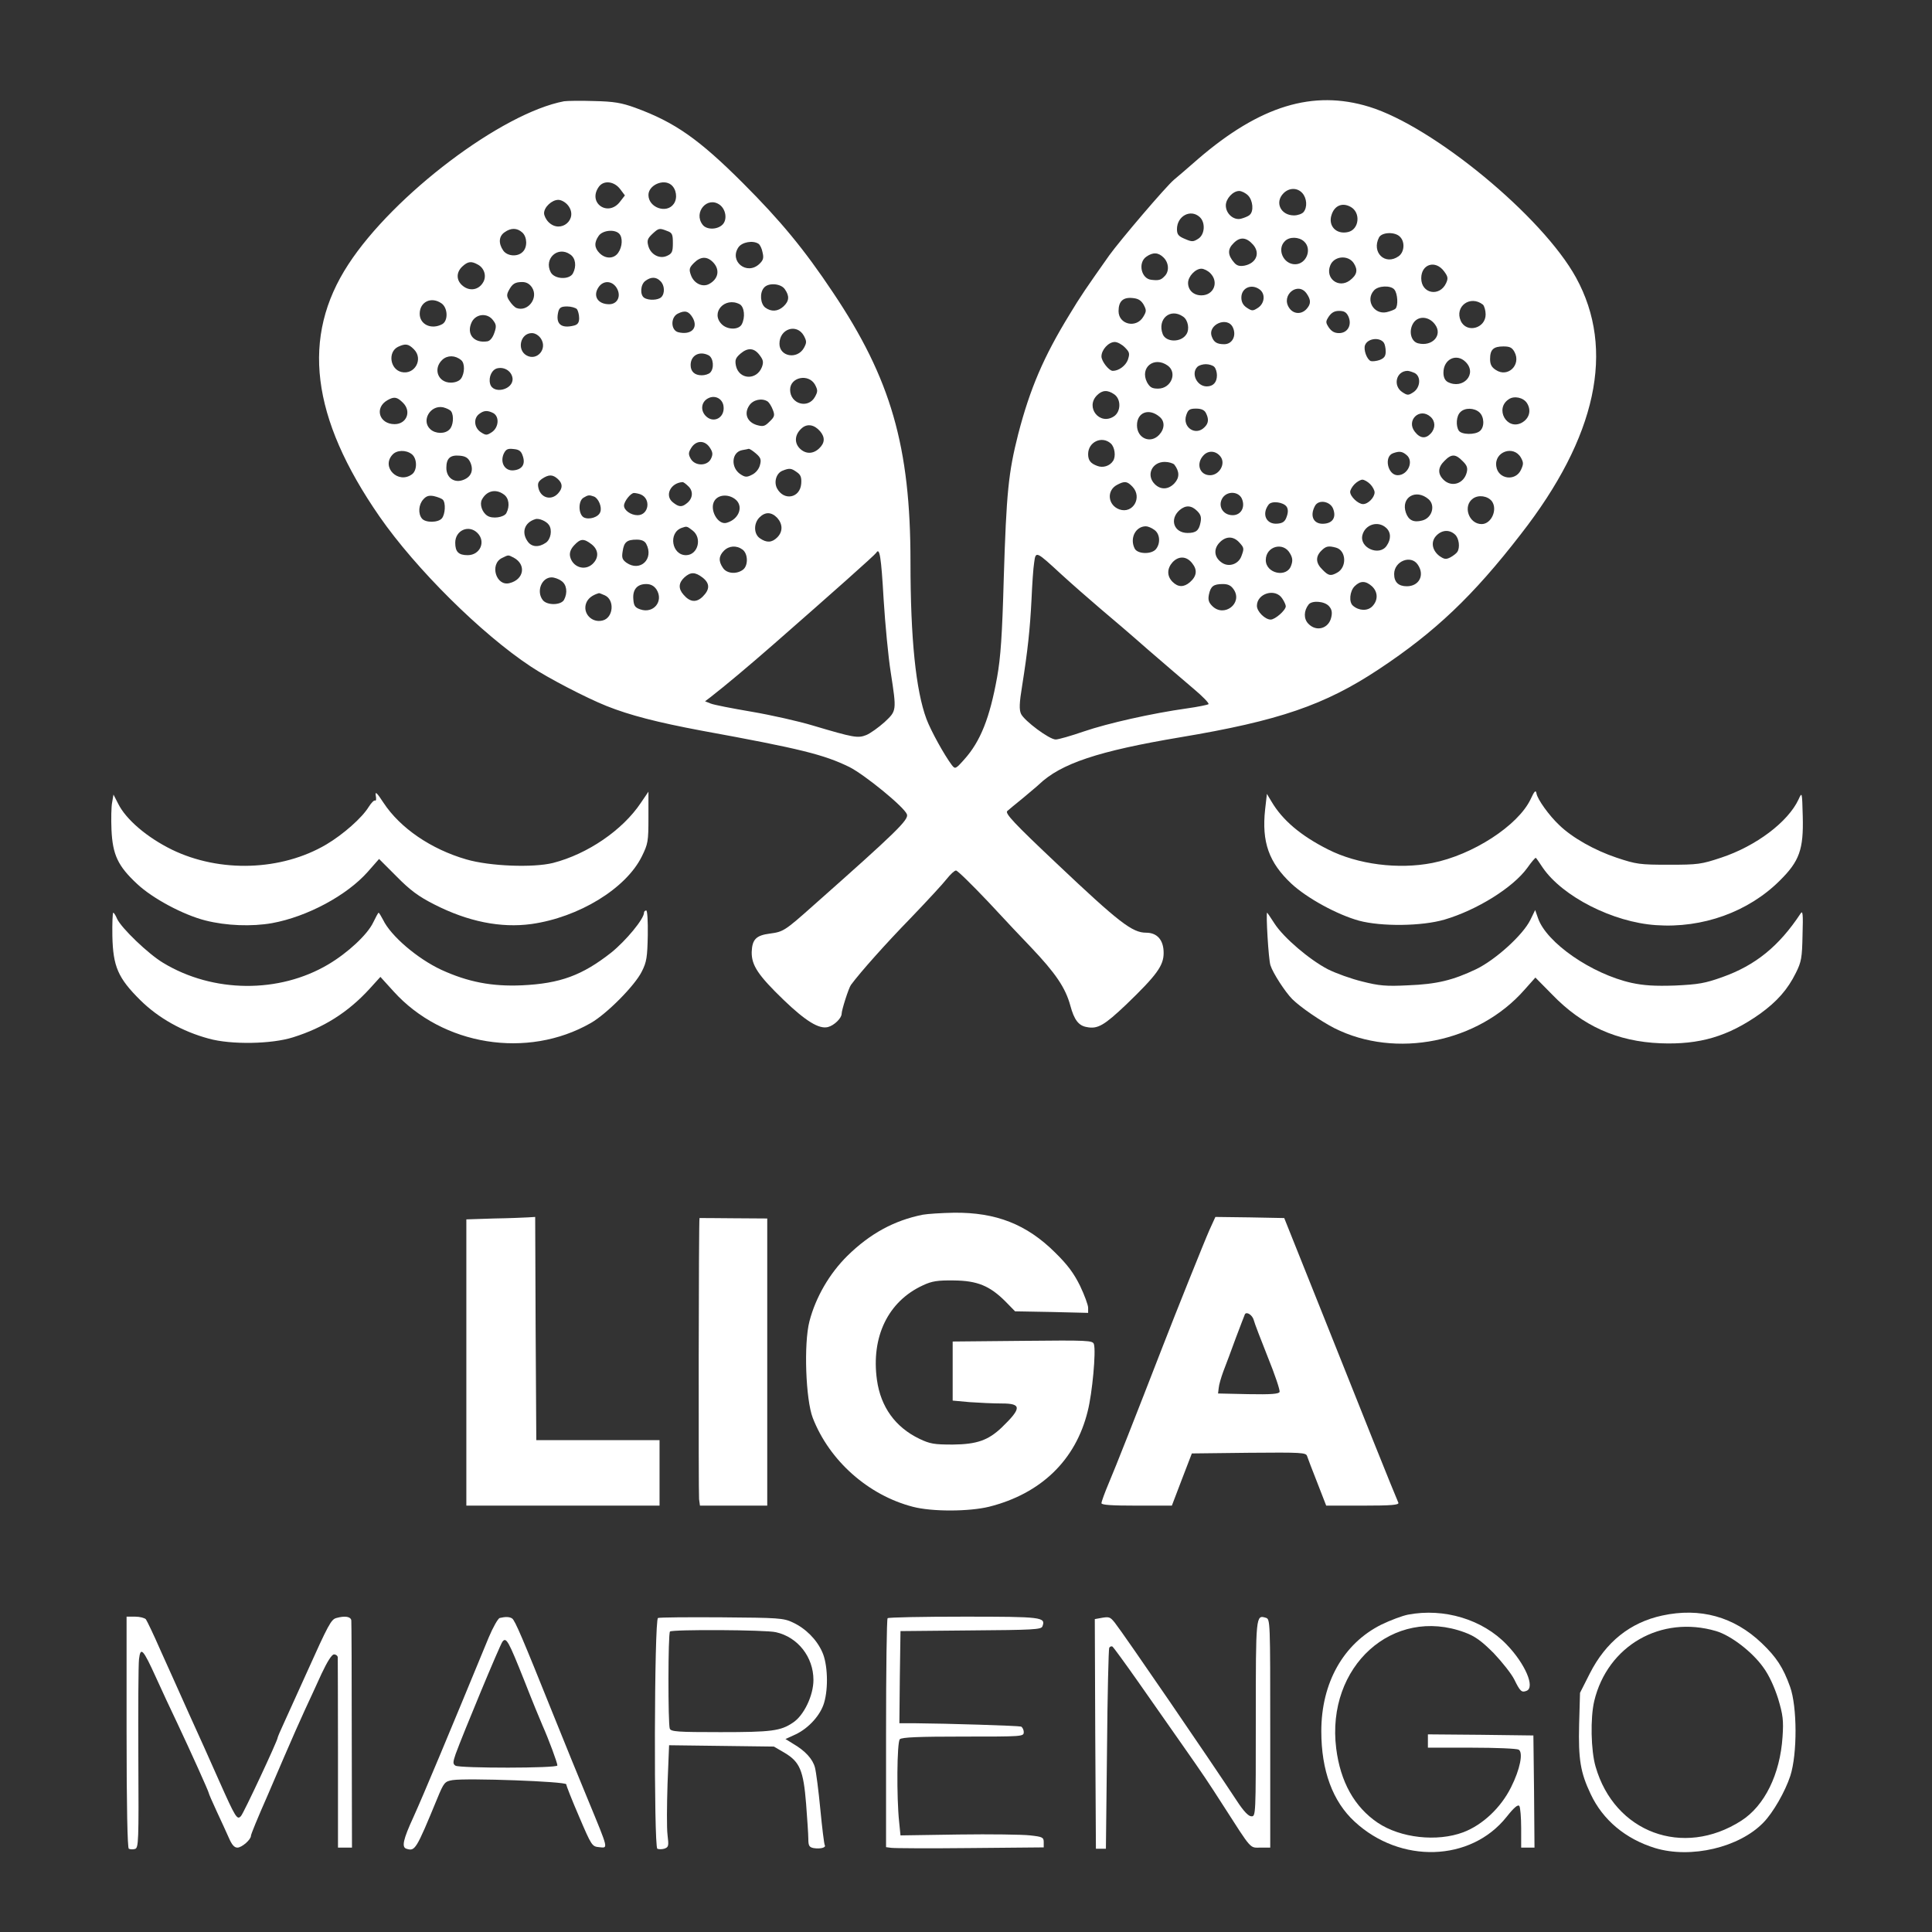 <?xml version="1.0" standalone="no"?>
<!DOCTYPE svg PUBLIC "-//W3C//DTD SVG 20010904//EN"
 "http://www.w3.org/TR/2001/REC-SVG-20010904/DTD/svg10.dtd">
<svg version="1.0" xmlns="http://www.w3.org/2000/svg"
 width="870pt" height="870pt" viewBox="0 0 870 870"
 preserveAspectRatio="xMidYMid meet">

<rect x="0" y="0" width="870" height="870" fill="#333333" stroke="none"/>

<g transform="translate(0,870) scale(0.1,-0.1)"
fill="#ffffff" stroke="none">
<path d="M2540 8244 c-280 -53 -767 -421 -971 -734 -214 -327 -169 -690 140
-1136 163 -235 459 -529 682 -676 78 -52 250 -141 340 -177 105 -42 230 -74
427 -111 449 -82 552 -108 667 -164 69 -35 247 -180 259 -213 9 -24 -46 -78
-422 -411 -128 -114 -135 -118 -195 -126 -62 -8 -80 -26 -82 -83 -1 -60 29
-105 144 -216 99 -95 159 -132 199 -122 28 7 62 40 62 60 0 17 32 117 42 130
42 57 157 186 268 300 74 77 148 157 164 178 16 20 34 37 41 37 7 0 72 -64
146 -142 73 -79 159 -170 191 -203 112 -118 156 -183 178 -264 17 -63 37 -90
74 -96 49 -10 79 8 178 102 138 133 168 175 168 232 0 58 -29 91 -79 91 -62 0
-121 45 -401 310 -193 182 -236 228 -224 238 5 5 36 30 69 57 33 28 66 55 73
62 99 95 268 151 637 213 443 74 651 145 895 307 252 167 424 330 638 607 342
438 427 832 249 1156 -151 275 -642 680 -931 769 -253 78 -492 5 -771 -235
-49 -43 -98 -85 -108 -93 -37 -31 -243 -273 -292 -341 -103 -146 -130 -185
-178 -265 -118 -192 -179 -336 -232 -540 -44 -174 -53 -262 -65 -650 -7 -256
-14 -356 -30 -445 -33 -183 -75 -289 -148 -370 -39 -44 -41 -44 -56 -25 -35
47 -94 154 -114 207 -48 129 -72 362 -72 708 0 519 -88 824 -349 1213 -130
195 -237 324 -405 492 -199 199 -308 275 -486 340 -61 22 -95 28 -185 30 -60
2 -121 1 -135 -1z m253 -396 l21 -28 -21 -27 c-53 -72 -148 -8 -97 65 22 32
70 26 97 -10z m229 20 c24 -19 30 -61 12 -86 -32 -46 -114 -17 -114 40 0 44
67 74 102 46z m2843 -38 c20 -23 23 -63 5 -85 -7 -8 -26 -15 -43 -15 -60 0
-88 59 -47 100 25 25 62 26 85 0z m-245 -10 c22 -22 27 -72 7 -88 -6 -6 -24
-13 -39 -17 -33 -8 -68 23 -68 60 0 30 32 65 60 65 11 0 29 -9 40 -20z m-3062
-45 c48 -61 -33 -130 -88 -75 -11 11 -20 29 -20 40 0 27 35 60 64 60 14 0 33
-11 44 -25z m684 2 c27 -21 33 -65 13 -87 -23 -25 -73 -26 -91 -2 -43 56 22
131 78 89z m2839 -8 c48 -25 40 -103 -11 -114 -53 -12 -90 28 -74 77 13 42 48
57 85 37z m-679 -46 c27 -24 24 -79 -6 -98 -22 -14 -28 -15 -60 -1 -29 12 -36
20 -36 44 0 59 61 92 102 55z m-3050 -70 c22 -20 24 -66 2 -87 -23 -24 -70
-20 -88 6 -22 32 -20 64 6 82 29 21 57 20 80 -1z m652 7 c23 -8 26 -15 26 -55
0 -39 -4 -47 -26 -57 -34 -16 -75 6 -85 46 -6 23 -3 32 18 52 29 27 32 28 67
14z m-216 -12 c17 -17 15 -59 -4 -86 -19 -28 -57 -29 -84 -2 -24 24 -25 48 -4
78 17 25 71 31 92 10z m3516 -14 c24 -23 20 -70 -6 -88 -61 -43 -123 18 -88
85 13 24 72 26 94 3z m-661 -36 c33 -38 14 -83 -38 -94 -22 -4 -35 -1 -47 13
-30 34 -31 61 -3 88 29 30 58 27 88 -7z m229 15 c38 -34 11 -103 -40 -103 -53
0 -83 68 -46 104 20 21 63 20 86 -1z m-2456 -11 c6 -4 15 -21 18 -39 6 -25 3
-35 -15 -52 -56 -52 -136 12 -94 75 16 24 66 33 91 16z m-848 -48 c24 -16 29
-53 12 -85 -16 -30 -83 -27 -100 5 -32 61 32 120 88 80z m2672 -14 c24 -24 26
-63 4 -84 -16 -17 -26 -20 -59 -16 -46 4 -62 77 -23 104 30 21 54 20 78 -4z
m-2030 -20 c33 -33 26 -76 -17 -99 -30 -16 -69 3 -82 41 -9 25 -7 33 14 54 29
29 58 31 85 4z m2886 -5 c20 -31 15 -53 -18 -78 -50 -37 -111 9 -88 67 16 43
80 50 106 11z m-3945 -6 c31 -16 42 -55 23 -83 -20 -32 -59 -38 -89 -14 -31
24 -32 61 -3 88 25 23 40 25 69 9z m4352 -31 c17 -23 19 -31 9 -53 -29 -63
-112 -48 -112 22 0 64 64 84 103 31z m-1053 -8 c40 -40 16 -100 -40 -100 -35
0 -60 23 -60 56 0 29 33 64 60 64 11 0 29 -9 40 -20z m-2476 -36 c19 -18 21
-55 4 -72 -14 -14 -57 -16 -77 -3 -20 13 -17 60 5 76 25 19 49 19 68 -1z
m-578 -29 c30 -47 -19 -111 -70 -92 -8 3 -22 17 -31 31 -14 20 -14 29 -4 48
16 30 28 38 61 38 18 0 33 -8 44 -25z m380 0 c23 -36 6 -75 -33 -75 -51 0 -74
37 -48 76 21 32 60 31 81 -1z m758 -7 c22 -31 20 -54 -6 -78 -25 -23 -55 -25
-82 -5 -22 17 -26 66 -6 89 19 24 76 20 94 -6z m2139 -2 c26 -20 22 -62 -8
-82 -23 -15 -27 -15 -50 0 -17 11 -25 26 -25 46 0 44 46 64 83 36z m606 0 c15
-18 18 -73 5 -86 -5 -5 -24 -12 -41 -16 -57 -11 -95 55 -56 98 19 22 76 24 92
4z m-395 -18 c20 -29 20 -47 -1 -70 -23 -25 -59 -23 -78 6 -38 57 40 120 79
64z m-734 -50 c13 -25 13 -30 -2 -55 -32 -53 -111 -34 -111 26 0 44 20 63 62
59 26 -2 39 -10 51 -30z m-3162 6 c29 -20 31 -79 3 -94 -49 -26 -101 -1 -101
47 0 54 52 79 98 47z m4690 -6 c6 -6 12 -26 12 -44 0 -63 -86 -86 -112 -29
-29 65 43 118 100 73z m-3347 2 c21 -12 26 -59 9 -91 -14 -25 -64 -25 -90 1
-52 52 14 125 81 90z m-733 -22 c5 -7 10 -25 10 -41 0 -20 -7 -29 -23 -33 -59
-15 -84 8 -71 62 5 19 13 24 40 24 18 0 38 -6 44 -12z m522 -40 c25 -46 -8
-78 -66 -64 -34 9 -35 68 -1 84 32 16 49 11 67 -20z m2952 7 c17 -38 -3 -75
-42 -75 -21 0 -34 8 -46 25 -15 23 -15 27 0 50 12 17 25 25 46 25 23 0 33 -6
42 -25z m-744 -1 c22 -15 30 -57 14 -80 -24 -37 -91 -36 -106 1 -26 68 34 120
92 79z m-3107 -17 c14 -18 15 -28 5 -56 -7 -21 -19 -36 -31 -38 -62 -10 -97
34 -70 88 20 37 71 41 96 6z m4241 -18 c36 -48 -12 -101 -76 -85 -33 8 -44 57
-21 92 22 33 70 30 97 -7z m-910 -14 c17 -37 -3 -75 -39 -75 -33 0 -47 9 -56
34 -21 54 71 94 95 41z m-1932 -37 c13 -25 13 -31 0 -55 -30 -53 -110 -39
-110 19 0 68 78 93 110 36z m-1184 -13 c30 -46 -17 -101 -64 -76 -46 25 -29
101 23 101 15 0 31 -10 41 -25z m3796 -19 c4 -6 8 -23 8 -39 0 -21 -7 -30 -27
-38 -14 -5 -32 -7 -40 -5 -18 7 -34 52 -26 72 12 31 67 37 85 10z m-1167 -20
c22 -22 23 -28 14 -56 -10 -27 -41 -50 -68 -50 -17 0 -51 43 -51 65 0 30 32
65 60 65 12 0 32 -11 45 -24z m-3201 -9 c44 -44 3 -117 -57 -102 -51 13 -61
90 -15 113 34 16 47 14 72 -11z m4956 -12 c31 -58 -30 -117 -84 -81 -19 12
-26 25 -26 49 0 43 15 57 60 57 29 0 39 -5 50 -25z m-3398 -16 c15 -20 17 -30
9 -52 -24 -61 -103 -57 -117 6 -5 26 -2 35 21 55 33 28 62 26 87 -9z m-231 1
c22 -12 26 -59 7 -78 -7 -7 -24 -12 -38 -12 -32 0 -50 17 -50 46 0 44 40 65
81 44z m-1114 -22 c17 -14 16 -59 -1 -83 -8 -11 -26 -18 -46 -18 -58 0 -81 63
-38 103 23 21 58 21 85 -2z m4523 -8 c54 -54 -12 -126 -81 -90 -12 7 -19 21
-19 42 0 61 59 89 100 48z m-1342 -16 c45 -32 16 -104 -43 -104 -28 0 -37 6
-50 29 -33 66 32 118 93 75z m210 -6 c7 -7 12 -24 12 -38 0 -32 -17 -50 -46
-50 -44 0 -72 58 -42 88 7 7 24 12 38 12 14 0 31 -5 38 -12z m-3160 -51 c6
-52 -88 -75 -101 -25 -8 31 9 66 35 70 32 6 62 -15 66 -45z m4063 23 c29 -16
25 -65 -6 -86 -23 -15 -27 -15 -50 0 -44 29 -28 95 23 96 7 0 22 -5 33 -10z
m-2701 -52 c13 -25 13 -31 0 -55 -31 -56 -112 -32 -112 32 0 57 83 74 112 23z
m1348 -44 c31 -22 30 -78 -2 -99 -64 -42 -130 41 -76 95 24 24 48 25 78 4z
m-1760 -52 c8 -54 -47 -82 -82 -43 -23 26 -17 63 14 78 30 15 63 -2 68 -35z
m-1443 14 c39 -39 16 -96 -38 -96 -70 0 -92 74 -32 108 30 17 43 15 70 -12z
m5061 -1 c21 -33 11 -70 -24 -89 -67 -35 -122 64 -58 106 24 17 66 8 82 -17z
m-3419 7 c6 -4 17 -21 23 -37 10 -25 8 -32 -14 -53 -22 -22 -29 -24 -58 -16
-43 13 -59 51 -34 88 17 26 57 35 83 18z m-1425 -45 c13 -20 9 -65 -8 -81 -20
-21 -63 -20 -86 1 -42 38 -1 110 57 99 16 -4 33 -12 37 -19z m3398 -6 c14 -27
13 -47 -6 -65 -40 -41 -101 0 -82 55 8 24 15 29 44 29 23 0 37 -6 44 -19z
m1232 2 c22 -20 24 -66 2 -84 -21 -18 -83 -17 -95 2 -14 22 -11 66 7 83 20 21
63 20 86 -1z m-4441 -3 c29 -16 25 -65 -6 -86 -23 -15 -27 -15 -50 0 -30 20
-34 62 -7 82 21 16 37 17 63 4z m3002 -18 c23 -20 22 -53 -3 -80 -39 -42 -100
-16 -100 43 0 59 55 79 103 37z m1219 1 c22 -20 23 -51 1 -75 -23 -25 -48 -23
-72 8 -40 51 22 111 71 67z m-2749 -65 c23 -27 22 -53 -5 -78 -28 -26 -62 -25
-88 2 -25 27 -20 64 12 91 24 20 55 15 81 -15z m1309 -55 c18 -16 24 -59 10
-79 -15 -23 -46 -32 -71 -22 -30 11 -41 25 -41 53 0 55 62 84 102 48z m-1806
-18 c14 -21 15 -31 6 -50 -16 -35 -73 -35 -92 0 -11 20 -10 28 4 50 22 33 60
33 82 0z m-842 -38 c13 -37 -2 -61 -41 -65 -39 -4 -62 34 -45 74 10 21 18 25
44 22 25 -2 35 -9 42 -31z m1050 11 c22 -19 25 -28 18 -53 -5 -18 -19 -35 -36
-43 -23 -12 -31 -11 -51 2 -46 30 -41 100 7 109 13 2 26 5 30 6 4 0 18 -9 32
-21z m-1550 -3 c25 -19 26 -73 1 -91 -62 -45 -139 32 -88 88 19 22 61 23 87 3z
m3642 -11 c25 -32 -5 -84 -47 -84 -48 0 -65 54 -28 91 22 22 55 19 75 -7z
m838 7 c34 -28 6 -91 -40 -91 -45 0 -63 84 -21 99 28 10 41 9 61 -8z m515 -12
c12 -22 12 -29 0 -55 -25 -53 -103 -42 -111 16 -10 66 78 97 111 39z m-4732
-19 c17 -36 6 -66 -28 -80 -42 -18 -79 8 -79 53 0 43 17 59 60 55 26 -2 38
-10 47 -28z m4469 4 c20 -19 24 -31 19 -51 -13 -52 -69 -69 -105 -33 -27 27
-25 56 5 85 31 32 50 31 81 -1z m-1298 -16 c24 -31 24 -59 1 -84 -27 -29 -62
-31 -89 -4 -40 40 -13 100 45 100 18 0 37 -6 43 -12z m-1700 -34 c18 -12 22
-24 20 -52 -5 -65 -78 -79 -109 -21 -15 29 -3 68 24 79 32 13 40 12 65 -6z
m-1076 -31 c22 -20 23 -41 1 -65 -30 -33 -77 -21 -88 23 -5 21 -2 30 16 43 30
20 48 20 71 -1z m3658 -23 c11 -11 20 -28 20 -37 0 -23 -29 -53 -52 -53 -22 0
-58 34 -58 55 0 8 9 24 20 35 11 11 27 20 35 20 8 0 24 -9 35 -20z m-3069 -11
c22 -22 19 -55 -9 -76 -22 -18 -36 -16 -62 5 -38 30 -11 87 43 91 4 1 16 -8
28 -20z m1999 -1 c45 -48 2 -123 -59 -102 -53 19 -59 86 -10 111 34 18 45 16
69 -9z m-2832 -34 c24 -16 29 -53 12 -85 -11 -19 -63 -27 -86 -11 -23 15 -35
51 -24 72 21 40 62 50 98 24z m616 0 c49 -19 38 -94 -13 -94 -30 0 -61 22 -61
43 0 19 30 57 45 57 7 0 21 -3 29 -6z m2708 -19 c17 -38 -3 -75 -41 -75 -45 0
-69 43 -45 79 22 31 71 28 86 -4z m841 -3 c32 -28 16 -85 -29 -96 -38 -10 -61
1 -73 35 -24 69 45 110 102 61z m-4439 -2 c14 -14 11 -66 -4 -84 -16 -20 -74
-21 -90 -1 -18 22 -15 63 6 86 14 16 26 19 48 15 17 -4 35 -11 40 -16z m681
14 c20 -8 37 -48 28 -70 -8 -23 -50 -36 -74 -24 -25 14 -26 75 -1 89 20 12 25
13 47 5z m633 -10 c42 -29 23 -91 -35 -108 -40 -13 -81 61 -55 100 17 26 59
30 90 8z m3410 -11 c27 -37 -2 -103 -46 -103 -58 0 -86 82 -39 115 25 18 66
12 85 -12z m-924 -25 c7 -11 7 -26 0 -45 -7 -21 -17 -29 -41 -31 -51 -5 -73
43 -40 86 14 18 67 11 81 -10z m210 -11 c13 -36 -2 -61 -38 -65 -49 -6 -70 32
-45 79 16 32 71 22 83 -14z m-613 -8 c16 -16 20 -28 15 -52 -7 -36 -20 -47
-58 -47 -62 0 -83 62 -36 103 27 23 53 22 79 -4z m-1891 -31 c25 -28 26 -62 0
-88 -24 -24 -48 -25 -78 -4 -28 19 -29 67 -2 94 26 26 54 25 80 -2z m-1028
-32 c16 -23 8 -65 -14 -80 -32 -22 -64 -20 -82 6 -29 41 -14 85 34 100 16 6
51 -9 62 -26z m3770 -13 c22 -20 23 -51 2 -81 -33 -48 -123 -9 -109 48 12 48
70 67 107 33z m-3123 -12 c44 -34 24 -110 -29 -111 -65 -1 -82 101 -20 123 23
8 23 8 49 -12z m2079 3 c25 -17 29 -59 8 -86 -19 -25 -82 -24 -96 1 -24 46 3
101 50 101 9 0 26 -7 38 -16z m-3048 -14 c39 -39 12 -100 -44 -100 -41 0 -56
15 -56 56 0 56 61 83 100 44z m4402 -7 c18 -16 24 -59 10 -79 -4 -6 -18 -17
-31 -24 -20 -10 -27 -9 -50 7 -33 26 -39 65 -12 92 25 25 58 27 83 4z m-972
-35 c23 -25 23 -28 10 -63 -13 -35 -55 -50 -86 -30 -36 23 -41 61 -13 91 28
30 62 31 89 2z m-2916 -9 c32 -25 34 -61 4 -89 -36 -33 -91 -13 -101 35 -3 17
3 33 19 50 28 30 43 31 78 4z m246 2 c36 -68 -27 -128 -89 -85 -19 14 -22 23
-17 52 6 41 19 52 63 52 22 0 36 -6 43 -19z m434 -26 c25 -19 26 -73 1 -91
-29 -21 -72 -17 -89 8 -21 30 -20 54 4 78 23 23 57 25 84 5z m2465 -17 c12
-20 13 -34 5 -55 -19 -56 -114 -36 -114 25 0 62 79 84 109 30z m207 26 c47
-13 50 -89 5 -113 -29 -16 -39 -14 -66 14 -30 29 -32 58 -5 85 21 21 32 23 66
14z m-2037 -232 c7 -112 21 -260 32 -329 27 -176 27 -173 -28 -225 -27 -24
-63 -50 -82 -58 -38 -15 -56 -12 -241 43 -63 19 -187 47 -275 62 -88 15 -171
31 -185 37 l-25 10 25 19 c68 53 166 135 285 239 265 232 454 400 461 411 15
25 22 -17 33 -209z m801 111 c47 -43 126 -112 174 -153 49 -41 146 -124 215
-185 70 -60 161 -139 204 -175 42 -35 73 -67 69 -71 -4 -3 -47 -12 -97 -19
-157 -22 -357 -67 -465 -104 -58 -20 -114 -36 -126 -36 -29 0 -141 84 -156
115 -9 19 -8 49 5 128 25 158 35 251 42 387 3 69 8 144 12 167 7 53 8 52 123
-54z m-2467 76 c58 -31 47 -99 -19 -115 -60 -15 -90 85 -34 113 31 15 27 15
53 2z m3056 -26 c24 -30 20 -58 -11 -85 -27 -23 -53 -23 -78 2 -26 26 -25 60
0 88 28 30 64 28 89 -5z m1015 -5 c33 -47 7 -98 -49 -98 -38 0 -57 19 -57 55
0 58 75 88 106 43z m-3220 -59 c33 -26 33 -53 1 -85 -29 -29 -58 -26 -87 8
-24 27 -23 53 4 78 28 25 48 25 82 -1z m-636 -15 c24 -16 29 -53 12 -85 -14
-25 -77 -26 -96 -1 -30 39 -5 102 40 102 12 0 32 -7 44 -16z m3650 -24 c28
-26 28 -64 1 -91 -21 -21 -59 -20 -86 3 -20 16 -15 66 7 88 26 26 50 25 78 0z
m-3222 -14 c34 -53 -13 -111 -73 -90 -23 8 -29 16 -31 45 -4 44 17 69 58 69
20 0 35 -8 46 -24z m2600 -1 c41 -62 -44 -127 -97 -74 -16 16 -20 28 -15 52 8
37 20 47 63 47 24 0 37 -7 49 -25z m-2832 -26 c45 -21 38 -101 -10 -113 -49
-13 -92 33 -74 79 8 20 26 35 57 44 1 1 13 -4 27 -10z m3050 -14 c9 -13 16
-29 16 -35 0 -18 -48 -60 -68 -60 -25 0 -62 36 -62 62 0 56 83 81 114 33z
m210 -34 c13 -14 16 -28 11 -50 -11 -52 -68 -68 -104 -29 -21 22 -20 58 2 86
15 19 71 15 91 -7z"/>
<path d="M6892 5100 c-57 -118 -260 -250 -442 -286 -153 -30 -336 -7 -470 61
-123 62 -205 132 -254 215 l-21 35 -8 -70 c-16 -147 17 -239 118 -334 71 -66
207 -140 305 -167 101 -27 283 -25 385 5 146 43 308 144 372 232 19 27 37 48
39 46 2 -1 16 -21 31 -44 89 -130 316 -246 510 -259 210 -15 417 60 558 201
88 87 107 140 103 289 -3 111 -3 111 -19 76 -47 -101 -191 -210 -348 -262 -90
-30 -105 -32 -236 -32 -131 0 -146 2 -236 32 -98 33 -198 89 -257 146 -46 43
-99 117 -103 143 -3 17 -9 12 -27 -27z"/>
<path d="M1692 5118 c3 -15 2 -25 -3 -23 -4 3 -17 -10 -29 -29 -30 -49 -115
-124 -191 -169 -202 -119 -479 -128 -695 -23 -112 55 -207 136 -242 207 l-21
41 -6 -35 c-4 -19 -5 -75 -3 -123 5 -113 29 -164 115 -244 70 -66 209 -140
308 -165 94 -24 209 -28 300 -12 159 29 337 125 431 231 l51 58 79 -79 c61
-62 99 -90 170 -126 151 -77 299 -107 437 -88 213 30 425 159 497 304 28 57
30 67 30 176 l0 116 -34 -50 c-82 -123 -240 -231 -396 -271 -89 -22 -284 -15
-390 16 -159 46 -298 141 -373 255 -30 46 -38 53 -35 33z"/>
<path d="M2900 4590 c0 -28 -81 -126 -148 -180 -130 -102 -229 -139 -402 -147
-135 -6 -243 15 -363 70 -107 50 -227 152 -262 225 -9 17 -18 32 -20 32 -2 0
-13 -20 -25 -45 -26 -54 -114 -136 -202 -188 -221 -131 -518 -129 -743 7 -67
40 -189 157 -208 199 -6 15 -14 27 -17 27 -3 0 -5 -47 -4 -105 3 -137 25 -189
126 -289 81 -80 189 -141 308 -173 100 -28 283 -25 380 6 137 43 247 112 344
218 l49 54 59 -65 c221 -245 603 -306 888 -143 72 41 199 169 230 232 22 43
25 65 27 163 1 66 -2 112 -7 112 -6 0 -10 -5 -10 -10z"/>
<path d="M6891 4557 c-33 -67 -155 -178 -243 -221 -105 -50 -177 -68 -308 -73
-98 -5 -130 -2 -205 17 -50 12 -119 37 -155 55 -83 43 -199 142 -240 205 -18
28 -33 50 -34 50 -6 0 6 -211 15 -237 11 -35 67 -121 98 -152 36 -36 128 -99
190 -131 277 -139 647 -65 856 173 l49 55 76 -77 c136 -141 292 -211 487 -219
177 -7 305 31 449 133 76 55 124 109 161 184 25 50 28 68 30 171 3 95 1 112
-9 96 -97 -147 -203 -233 -352 -286 -78 -28 -108 -33 -213 -38 -91 -3 -140 0
-196 12 -180 40 -383 181 -421 291 l-13 37 -22 -45z"/>
<path d="M4155 3230 c-129 -26 -237 -85 -339 -185 -81 -80 -143 -187 -171
-295 -26 -100 -17 -352 15 -435 75 -193 250 -348 450 -400 87 -23 254 -22 344
0 234 59 390 210 444 430 21 82 38 271 28 302 -5 17 -26 18 -321 15 l-315 -3
0 -133 0 -133 77 -7 c42 -3 107 -6 145 -6 89 0 89 -21 -1 -108 -61 -58 -112
-76 -221 -77 -83 0 -102 3 -150 26 -108 52 -174 143 -191 265 -27 194 50 354
207 426 40 19 66 23 139 22 106 -1 162 -24 233 -95 l43 -44 165 -3 164 -4 0
23 c0 12 -16 56 -36 98 -28 57 -56 95 -113 151 -128 127 -266 181 -455 179
-56 -1 -119 -5 -141 -9z"/>
<path d="M2223 3213 l-123 -4 0 -644 0 -645 435 0 435 0 0 148 0 147 -277 0
-278 0 -3 503 -2 502 -33 -2 c-17 -1 -87 -4 -154 -5z"/>
<path d="M3150 3215 c-4 0 -5 -1245 -2 -1266 l4 -29 152 0 151 0 0 647 0 646
-152 1 c-84 1 -153 1 -153 1z"/>
<path d="M5447 3163 c-24 -54 -153 -376 -210 -523 -128 -330 -214 -548 -243
-616 -19 -45 -34 -86 -34 -93 0 -8 46 -11 158 -11 l159 0 45 118 45 117 257 3
c238 2 257 1 262 -15 3 -10 24 -64 46 -120 l40 -103 165 0 c128 0 164 3 160
13 -13 28 -179 442 -340 847 l-174 435 -155 3 -155 2 -26 -57z m199 -408 c3
-13 32 -88 63 -166 32 -79 56 -150 53 -157 -3 -9 -37 -12 -141 -10 l-136 3 3
25 c1 14 11 48 21 75 11 28 36 95 56 150 21 55 39 103 41 107 8 13 34 -4 40
-27z"/>
<path d="M6340 1429 c-25 -5 -79 -25 -120 -45 -170 -85 -270 -261 -270 -480 0
-177 51 -316 150 -407 206 -191 523 -181 684 21 34 43 52 58 58 49 4 -6 8 -51
8 -99 l0 -88 30 0 30 0 -2 253 -3 252 -237 3 -238 2 0 -30 0 -30 198 0 c108 0
203 -4 211 -9 21 -13 6 -89 -35 -170 -46 -92 -128 -169 -215 -202 -118 -44
-282 -26 -385 43 -105 71 -168 184 -187 335 -46 369 256 642 579 522 46 -17
75 -38 130 -93 38 -40 80 -93 93 -119 26 -53 33 -60 55 -51 40 15 -6 122 -89
208 -109 114 -283 166 -445 135z"/>
<path d="M7485 1425 c-144 -31 -254 -119 -326 -261 l-44 -87 -4 -141 c-4 -159
6 -218 52 -315 55 -117 157 -202 290 -243 162 -49 380 3 488 115 44 45 98 140
121 210 32 100 31 312 -1 401 -31 87 -62 134 -128 197 -125 119 -277 161 -448
124z m243 -70 c67 -20 163 -94 212 -163 26 -35 50 -88 67 -141 22 -74 25 -98
20 -172 -11 -169 -81 -311 -186 -378 -262 -168 -571 -53 -656 244 -21 72 -24
219 -6 295 60 250 301 388 549 315z"/>
<path d="M570 901 c0 -339 4 -522 10 -526 6 -3 18 -4 28 -1 16 5 17 33 15 408
-1 222 0 423 3 447 7 57 18 46 77 -84 25 -55 68 -148 96 -206 59 -125 141
-307 141 -313 0 -3 16 -40 36 -83 20 -43 45 -97 55 -120 13 -30 24 -43 38 -43
20 0 61 36 61 53 0 7 30 80 75 182 7 17 40 93 73 170 33 77 76 174 95 215 19
41 53 114 75 163 26 55 46 87 56 87 9 0 16 -6 17 -12 0 -7 1 -203 1 -435 l0
-423 32 0 31 0 -1 503 c0 276 -1 510 -2 520 -2 17 -28 22 -67 11 -24 -6 -36
-29 -135 -249 -40 -88 -85 -188 -101 -223 -16 -34 -29 -65 -29 -68 0 -12 -153
-340 -165 -352 -17 -19 -24 -8 -98 158 -35 80 -97 217 -137 305 -39 88 -97
216 -128 285 -30 69 -60 131 -65 138 -5 6 -27 12 -48 12 l-39 0 0 -519z"/>
<path d="M2250 1414 c-8 -3 -30 -42 -49 -87 -180 -437 -295 -712 -339 -809
-47 -102 -54 -136 -32 -143 39 -12 43 -7 139 226 30 73 34 77 69 83 64 10 512
-6 512 -19 0 -6 26 -72 58 -146 56 -131 58 -134 90 -137 41 -4 44 -15 -48 208
-38 91 -109 266 -159 390 -137 341 -172 424 -185 432 -12 8 -31 8 -56 2z m111
-282 c34 -87 71 -177 82 -202 28 -63 67 -168 67 -180 0 -13 -439 -13 -459 -1
-12 8 -12 15 1 53 32 88 200 493 211 506 17 21 27 2 98 -176z"/>
<path d="M2963 1414 c-17 -7 -19 -1029 -3 -1039 6 -3 20 -3 31 0 20 7 21 12
15 62 -4 31 -3 134 0 230 l7 174 236 -3 236 -3 48 -28 c69 -41 85 -80 97 -230
5 -67 10 -138 10 -158 0 -30 4 -37 23 -41 31 -5 58 2 51 13 -3 6 -12 78 -20
162 -8 84 -19 168 -24 187 -10 39 -44 76 -99 108 l-34 21 46 21 c59 28 112 87
128 142 20 67 16 175 -8 228 -25 57 -75 107 -133 134 -42 20 -65 21 -320 23
-151 1 -281 0 -287 -3z m531 -64 c99 -22 169 -112 169 -215 0 -70 -43 -160
-92 -192 -56 -38 -97 -43 -327 -43 -193 0 -223 2 -228 16 -8 21 -8 429 1 437
10 10 432 8 477 -3z"/>
<path d="M3997 1413 c-4 -3 -7 -237 -7 -519 l0 -512 23 -3 c12 -2 172 -3 355
-1 l332 3 0 24 c0 21 -6 24 -61 30 -34 4 -179 6 -322 4 l-262 -4 -6 60 c-12
111 -10 360 3 373 9 9 86 12 285 12 268 0 273 0 273 20 0 11 -6 22 -12 25 -13
4 -337 14 -476 15 l-72 0 2 208 3 207 316 3 c281 2 318 4 323 18 16 42 0 44
-354 44 -185 0 -340 -3 -343 -7z"/>
<path d="M4952 1413 l-22 -4 2 -517 3 -517 23 0 22 0 5 448 c2 246 7 452 10
457 4 6 10 8 15 5 4 -3 56 -74 115 -158 58 -83 149 -213 201 -287 94 -134 114
-164 182 -270 131 -204 119 -190 168 -190 l44 0 0 514 c0 510 0 515 -20 521
-45 14 -45 10 -45 -454 0 -435 0 -441 -20 -440 -13 0 -35 23 -65 69 -120 183
-507 748 -550 803 -22 27 -25 28 -68 20z"/>
</g>
</svg>
